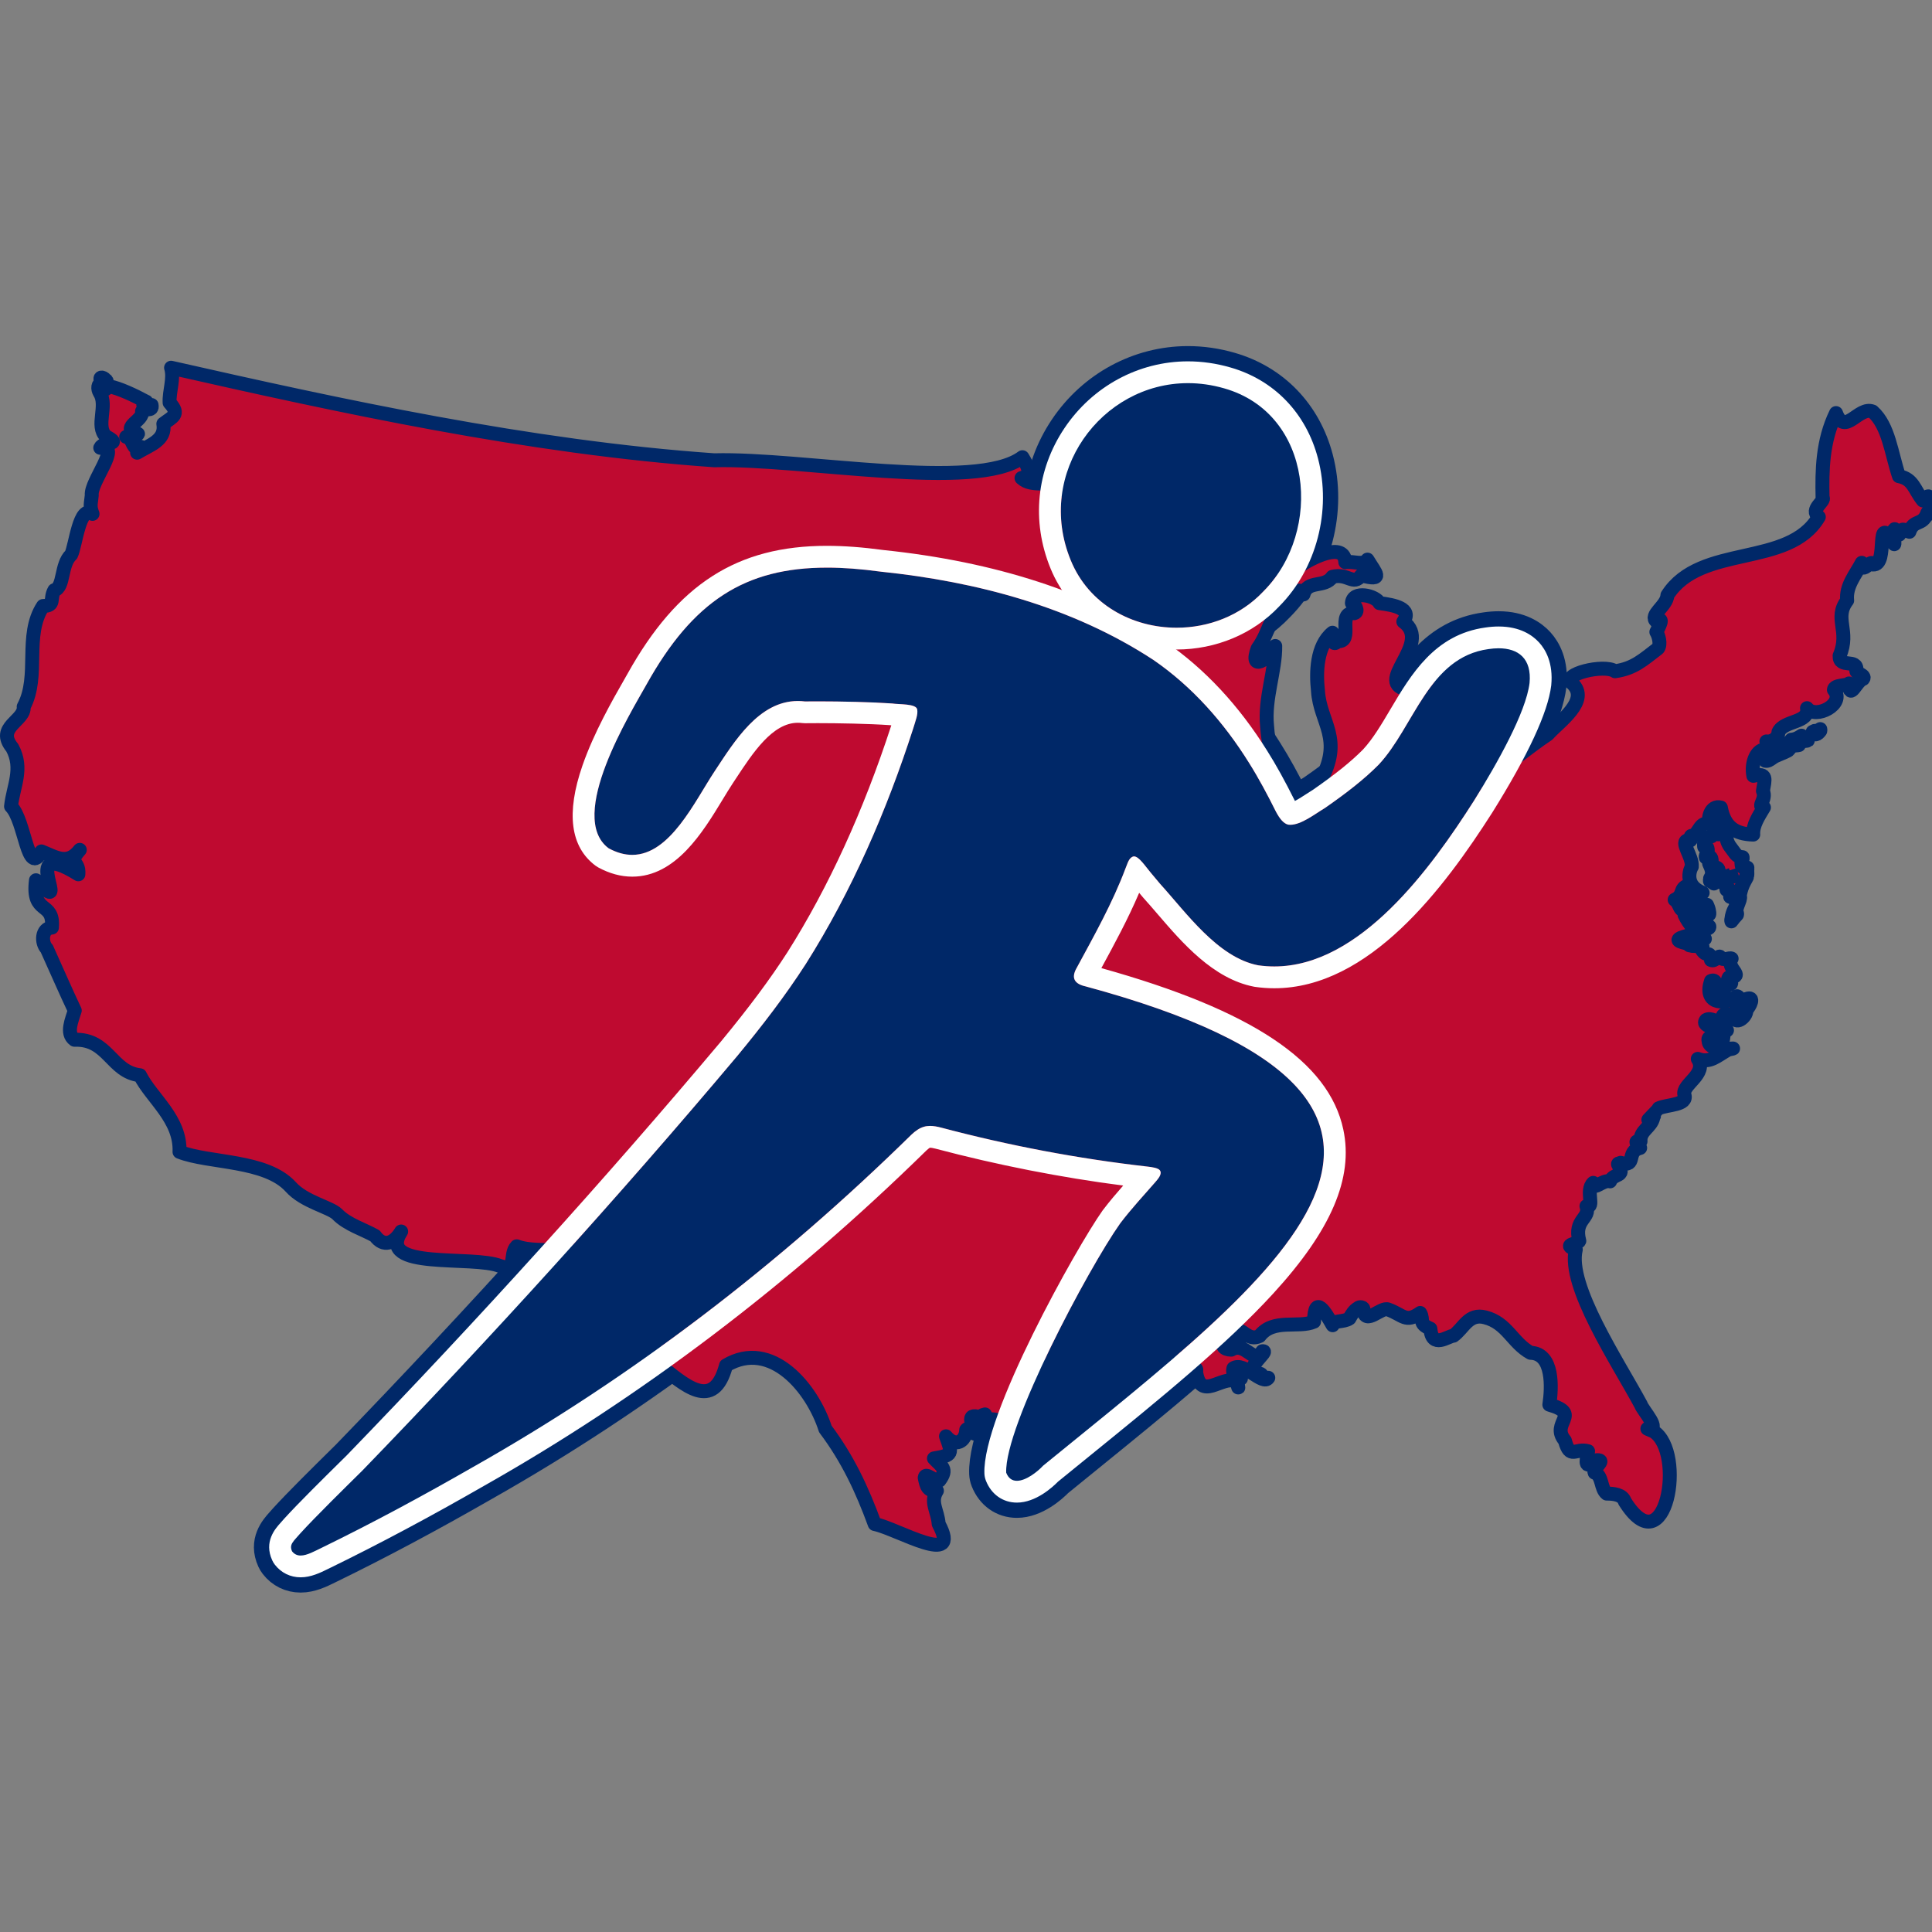 <?xml version="1.0" encoding="UTF-8" standalone="no"?> <svg xmlns:dc="http://purl.org/dc/elements/1.1/" xmlns:cc="http://creativecommons.org/ns#" xmlns:rdf="http://www.w3.org/1999/02/22-rdf-syntax-ns#" xmlns:svg="http://www.w3.org/2000/svg" xmlns="http://www.w3.org/2000/svg" xmlns:sodipodi="http://sodipodi.sourceforge.net/DTD/sodipodi-0.dtd" xmlns:inkscape="http://www.inkscape.org/namespaces/inkscape" id="Layer_2" data-name="Layer 2" width="300" height="300" viewBox="0 0 300 300" version="1.1" inkscape:version="0.91 r13725" sodipodi:docname="USA Running Races Logo - COLOR - 300px square.svg"><rect x="0" y="0" width="300" height="300" fill="#808080" stroke="none"/><defs id="defs3"><style id="style5"> .cls-1 { fill: #fff; } .cls-2 { fill: #002868; } .cls-3 { fill-rule: evenodd; } .cls-3, .cls-4, .cls-5 { stroke: #002868; } .cls-3, .cls-5 { fill: #bf0a30; stroke-linecap: square; stroke-linejoin: round; stroke-width: 31.39px; } .cls-4 { fill: none; stroke-miterlimit: 10; stroke-width: 68.67px; } </style></defs><g id="FULL_COLOR" data-name="FULL COLOR" transform="matrix(0.069,0,0,0.069,9.5295925e-5,53.741)"><g id="g8"><g id="g10"><path class="cls-4" d="m 1860.77,498.54 c 37.08,0 76.85,3.06 119.79,8.89 l 2.04,0.25 c 214.52,22.23 430.44,79 612.74,198.38 87.89,60.34 159.02,141.25 215.22,231.36 22.27,35.31 42.08,72.7 60.92,110.47 8.04,15.07 16.91,26.71 27.68,29.12 1.48,0.19 2.98,0.28 4.49,0.28 24.7,0 54.59,-23.69 77.9,-37.7 47.95,-33.26 88.68,-64.79 121.2,-97.75 79.74,-85.29 111.98,-241.55 246.97,-259.97 7.91,-1.19 15.54,-1.8 22.8,-1.8 44.38,0 74.81,22.99 69.66,78.18 -8.27,66.36 -72.81,181.06 -124.89,264.57 -96.26,151.03 -256.3,373.27 -449.65,373.27 -12.02,0 -24.15,-0.86 -36.42,-2.64 -90.93,-17.75 -161.53,-118.5 -220.8,-183.61 -7.17,-8.55 -14.07,-16.61 -21.01,-25.11 -11.97,-14.16 -26.24,-36.32 -37.36,-36.32 -0.61,0 -1.22,0.07 -1.81,0.21 -10.5,3.32 -12.96,16.98 -17.27,26.5 -29.15,77.84 -70.76,151.72 -109.84,223.98 -13.47,23.25 -4.85,36.37 20.11,41.89 970.67,262.58 426.51,652.21 -95.73,1078.53 -12.82,13.83 -38.61,34.08 -59,34.08 -10.13,0 -18.93,-5 -24.14,-18.26 -4,-104.99 184.85,-459.73 256.62,-561.18 24.59,-32.38 52.68,-62.61 79.42,-93.29 5.75,-6.79 15.9,-18.05 9.63,-26.23 -4.16,-5.24 -18.36,-7.11 -27.11,-8.11 -157.19,-17.88 -312.18,-47.32 -464.92,-87.77 -8.01,-2.12 -16.62,-3.81 -24.95,-3.81 -4.95,0 -9.81,0.6 -14.39,2.06 -9.85,2.9 -18.77,9.35 -27.32,17.36 -296.82,291.03 -624.31,543.33 -986.73,748.18 -111.25,63.93 -226.25,126 -340.93,181.89 -15.87,7.61 -32.87,17.32 -47.08,17.32 -7.37,0 -13.99,-2.61 -19.32,-9.48 -7.28,-15.82 3.78,-22.93 18.71,-40.55 34.39,-37.76 99.67,-101.8 139.19,-140.85 290.71,-300.39 575.85,-614.57 844.86,-934.36 54.59,-66.21 106.93,-133.96 153.47,-206.19 103.42,-163.5 182.44,-346 241.83,-530.51 5.14,-17.35 10.8,-30.48 8.77,-42.14 -2.62,-13.38 -40.27,-10.88 -56.47,-13.42 -46.43,-3.21 -113.17,-4.74 -167.16,-4.74 -10.17,0 -19.89,0.05 -28.93,0.16 -5.45,-0.67 -10.8,-0.99 -16.02,-0.99 -87.78,-0.01 -142.79,90.86 -187.48,158.37 -44.86,67.86 -100.12,187.9 -185.26,187.9 -16.57,0 -34.26,-4.54 -53.24,-14.9 -94.94,-71.06 49.91,-305 85.45,-368.72 104.38,-187.21 221.63,-262.78 405.76,-262.78 m 0.01,-49.07 0,0 c -201.92,0 -336.08,86.12 -448.61,287.94 -2.61,4.68 -5.82,10.3 -9.5,16.73 -23.16,40.5 -66.27,115.88 -91.88,189.75 -37.15,107.16 -27.26,182.99 29.37,225.39 1.87,1.4 3.84,2.67 5.89,3.79 25.4,13.87 51.22,20.9 76.74,20.9 98.13,0 158.78,-99.89 203.07,-172.82 8.19,-13.49 15.92,-26.22 23.1,-37.08 l 7.07,-10.73 c 38.76,-58.9 82.69,-125.66 139.49,-125.65 3.29,0 6.67,0.21 10.07,0.63 1.97,0.24 3.96,0.36 5.95,0.36 0.19,0 0.39,0 0.58,0 8.86,-0.11 18.39,-0.16 28.35,-0.16 46.34,0 112.94,1.19 162.02,4.5 1.11,0.15 2.22,0.28 3.35,0.4 -62.72,192.74 -141.35,364.51 -233.78,510.64 -39.58,61.43 -85.87,123.59 -149.86,201.21 -260.79,310.01 -544.14,623.38 -841.88,931.05 l -11.19,11.05 c -41.07,40.54 -97.32,96.05 -129.4,131.28 -0.39,0.43 -0.78,0.87 -1.16,1.32 -2.27,2.68 -4.45,5.08 -6.44,7.29 -12.63,13.98 -38.92,43.06 -19.4,85.47 1.56,3.39 3.51,6.6 5.8,9.55 14.24,18.36 34.87,28.48 58.08,28.48 23.21,0 44.46,-10.39 61.33,-18.73 2.34,-1.16 4.66,-2.31 6.96,-3.41 107.83,-52.55 223.53,-114.28 344.16,-183.59 353.65,-199.9 688.92,-454.06 996.19,-755.25 4.63,-4.29 6.97,-5.57 7.51,-5.82 0.09,0 0.19,0 0.31,0 1.89,0 5.58,0.38 12.4,2.18 139.13,36.84 280.93,64.72 422.2,83.03 -15.56,17.75 -31.15,36.07 -45.75,55.29 -0.33,0.44 -0.66,0.88 -0.98,1.34 -58.53,82.75 -270.55,461.08 -265.59,591.37 0.21,5.5 1.34,10.93 3.36,16.06 12.14,30.92 38.23,49.39 69.79,49.39 42.58,0 80.38,-34.8 92.35,-47.04 23.79,-19.41 47.61,-38.74 71.33,-57.99 157.11,-127.48 305.51,-247.89 413.38,-365.73 130.53,-142.59 180.58,-259.79 157.48,-368.81 -32.41,-153.01 -205.64,-268.7 -544.52,-363.26 29.61,-54.52 60.03,-110.56 85.09,-169.4 1.04,1.24 2.09,2.48 3.14,3.72 l 6.09,7.23 c 0.42,0.5 0.86,1 1.3,1.49 9.83,10.8 20.14,22.8 31.05,35.51 55.6,64.73 124.78,145.3 216.62,163.22 0.77,0.15 1.55,0.28 2.33,0.4 14.38,2.09 29.01,3.16 43.49,3.16 213.9,0 382.67,-225.98 491.01,-395.96 80.28,-128.7 124.67,-224.41 132.2,-284.86 0.06,-0.5 0.12,-1 0.16,-1.51 4.6,-49.32 -12.35,-79.34 -27.38,-95.84 -14.94,-16.39 -42.87,-35.94 -91.11,-35.94 -9.51,0 -19.53,0.77 -29.78,2.3 -114.12,15.74 -167.17,105.37 -213.98,184.45 -20.14,34.03 -39.18,66.19 -61.4,90.11 -27.05,27.34 -61.83,55.32 -112.52,90.55 -5.17,3.15 -10.4,6.55 -15.47,9.84 -6.57,4.27 -16.78,10.9 -25.17,15.37 -23.12,-46.22 -42.33,-80.95 -62.14,-112.37 C 2788.1,808.72 2711.02,726 2623.11,665.64 c -0.29,-0.2 -0.59,-0.4 -0.89,-0.6 -168.9,-110.6 -382.24,-179.93 -634.12,-206.08 l -1.28,-0.16 c -46.14,-6.25 -87.37,-9.29 -126.04,-9.29 l 0,0 z" id="path12" inkscape:connector-curvature="0" style="fill:none;stroke:#002868;stroke-width:68.67px;stroke-miterlimit:10"></path><path class="cls-4" d="m 2673.33,83.38 c 26.54,0 53.9,3.74 81.7,11.75 200.08,56.97 222.34,321.2 89.08,455.93 l -1.36,1.39 c -51.55,54.61 -123.45,81.33 -194.8,81.33 -99.45,0 -197.82,-51.89 -238.61,-152.49 -79.85,-195.75 69,-397.88 263.99,-397.9 m 0.04,-49.06 -0.05,0 c -110.74,0.02 -214.52,56.06 -277.59,149.93 -63.48,94.47 -75.08,209.49 -31.81,315.55 45.06,111.14 156.56,183.01 284.03,183.01 88.3,0 172.17,-35.13 230.18,-96.41 l 1.09,-1.12 c 83.5,-84.41 117.67,-215.06 86.81,-332.6 C 2939.26,150.7 2867.24,76.08 2768.46,47.95 2737.15,38.92 2705.11,34.33 2673.37,34.33 l 0,0 z" id="path14" inkscape:connector-curvature="0" style="fill:none;stroke:#002868;stroke-width:68.67px;stroke-miterlimit:10"></path></g><g id="g16"><g id="g18"><path class="cls-5" d="m 4327.41,347.42 c -19.33,-23.43 -21.28,-48.56 -53.92,-54.59 -17.25,-50.93 -22.89,-113.22 -59.26,-145.56 -31.77,-12.58 -62.64,56.7 -82.4,3.48 -30.73,63.01 -31.63,128.86 -30.29,190.33 7.51,7.27 -30.3,26.42 -8.46,43.32 -67.68,115.6 -266.06,59.5 -340.7,176.32 -1.21,24.66 -41.62,44.01 -24.72,59.14 19.93,-13.99 4.19,15.12 -0.14,23.53 4.71,6.81 10.8,27.38 3.76,36.98 -33.57,25.47 -53.68,45.23 -96.73,51.36 -24.14,-16.98 -123.21,6.79 -96.58,27.13 41.79,38.91 -30.13,86.82 -54.65,114.84 -92.96,61.36 -190.63,172.17 -277.47,82.58 26.5,-26.6 18.16,-98.42 58.64,-108.95 3.49,-55.19 -39.4,-192.94 -91.9,-73.29 -90.07,-12.31 54.49,-103.77 -14.47,-153.91 20.73,-29.48 -20.57,-37.42 -53.67,-41.68 -7.27,-16.53 -60.1,-29.91 -62.08,0.06 4.4,-0.99 17.76,19.25 5.37,22.54 -40.64,-3.44 -0.07,66.01 -37.41,62.94 -12.95,15.15 -12.05,-12.25 -11.67,-18.93 -36.18,29.31 -37.14,89.89 -32.69,130.37 4.45,72.98 58.66,107.67 5.01,204.38 -80.24,112.11 -114.71,-54.13 -119.52,-125.12 -6.29,-61.34 19.21,-124.6 18.36,-179.74 -14.61,30.02 -59.43,59.53 -39.57,5.44 25.1,-33.53 35.62,-88.57 65.66,-129.06 0.01,0 6.36,-3.17 6.36,-3.17 -1.39,36.81 2.39,-4.05 25.09,2.8 5.07,-0.29 3.1,5.31 6.04,7.9 9.18,-33.45 47.38,-13.79 65.01,-39.6 35.03,-8.99 47.09,21.13 64.97,-3.43 52.94,14.16 32.37,-4.53 14,-35.3 -11.18,14.09 -29.15,2.86 -49.88,5.71 -1.82,-47.12 -74.76,-10.15 -102.5,8.49 -11.92,24.16 -44.96,-2.6 -70.99,7.85 -7.94,-15.42 -23.5,-39.79 -44.98,-38.54 -14.57,4.02 -38.21,36.73 -38.63,3.58 -2.02,-59.77 -111.71,68.14 -171.08,44.1 -11.24,3.51 -2.85,-17.65 -0.56,-23.26 12.19,-29.84 -126.88,67.61 -84.57,-17.06 10.48,-3.01 6.68,-0.08 4.36,8.61 15.52,-15.26 28.19,-26.09 38.12,-38.97 25.11,-38.03 60.26,-53.92 100.32,-78.61 19.06,-6.09 -57.23,0.06 -62.81,-12.83 -5.46,-11.9 -24.84,13.44 -19.56,19.09 -25.06,-10.42 -38.95,4.09 -53.47,-18.18 -11.49,3.02 -11.85,-12.42 -17.95,-14.27 -3.4,10.62 -10.58,23.76 -21.88,9.32 -44.67,-57.55 -43.65,-26.11 -93.74,-21.74 -23.92,-25.12 -64.24,-4.16 -88.7,-26.86 26.19,-6.4 13.35,-27.97 2.01,-46.88 -104.14,78.42 -493.9,1.64 -693.78,6.87 C 1189.94,227.77 762.09,134.1 384.96,48.7 c 7.44,24.29 -4.55,52.63 -3.27,78.7 24.68,27.3 6.23,31.84 -14.11,47.5 6.19,37.44 -30.23,47.48 -59,64.99 1.74,-3.05 16.01,-22.24 2.87,-8.03 C 294.69,226.83 300.91,209 284,204.32 c 10.6,4.26 38.69,-11.03 20.65,-6.23 -31.41,-17.95 18.75,-29.49 14.99,-51.49 5.48,-8.83 24.73,2.26 21.49,-13.95 0,0 -18.63,0 -18.63,0 -0.21,-0.42 9.5,-7.98 5.93,-7.78 -26.03,-14.13 -60.3,-30.12 -82.53,-34.34 -26.75,22.33 3.86,-9.51 -8.64,-14.77 -4.94,-6.93 -17.66,-7.97 -7.49,5.53 -10.2,3.64 -10.55,14.84 -5.3,23.73 18.92,29.51 -10.25,74.52 13.89,98.1 39.11,21.04 -5.73,9.96 -12.75,25.72 49.84,-8.1 -22.7,76.41 -19.09,106.59 -1.56,18.39 -5.46,24.09 1.69,42.16 -29.48,-22.17 -37.98,71.83 -48.08,91.93 -24.11,22.36 -15.08,73.42 -37.8,79.86 -11.23,19.55 3,35.07 -25.47,35.52 -43.72,66.36 -6.29,157.17 -43.57,226.65 3.32,31.87 -64.22,45.4 -25.7,92.3 25.58,47.25 1.93,86.98 -2.77,131.97 32.24,32.28 36.76,161.04 68.45,101.41 32,12.62 58.52,32.27 86.29,-3.54 -29.21,33.25 -0.46,21.49 -3.2,55.01 -143.95,-89.48 -5.67,107.59 -95.47,13.43 -9.92,79.96 41.13,45.03 35.93,106.41 -23.99,1.62 -24.28,34.73 -11.58,47.47 23.36,51.6 42.28,95.5 63,139.24 -6.09,20.58 -20.73,51.44 -0.6,65.79 76.31,-2.67 82.53,72.57 147.28,79.83 26.01,51.76 92.12,98.52 89.04,172.44 66.67,26.2 194.24,17 250.25,78.76 30.39,34.13 88.78,45.52 104.7,61.51 22.77,23.66 60.99,34.81 85.13,48.85 19.26,26.45 42.69,16.86 58.71,-9.87 -56.99,88.43 161.44,52.28 223.72,78 38.68,13.16 18.34,-26.62 36.35,-44.7 53.14,20.8 150.41,-11.96 175.13,47.42 74.81,72.47 122.53,118.35 144.98,218.89 56.3,44.48 122.71,107.79 150.9,1.85 101.81,-60.78 194.26,51.55 223.51,142.92 50.51,67.07 83.18,137.48 111.07,213.91 51.69,10.71 197.39,99.49 144,-0.17 -2.23,-30.47 -20.06,-48.8 -3.98,-74.75 -21.5,1 -23.4,-10.56 -27.48,-29.44 1.71,-13.53 22.24,9.97 33.08,6.41 19.84,-26.59 4.87,-31.23 -12.26,-49.7 42.8,-7.24 41.53,-10.41 27.08,-49.77 21.04,25.75 44.59,11.77 45.53,-14.59 4.94,-8.36 16.8,15.01 23.86,7.69 -0.75,-3.76 -26.71,-40.53 -3,-38.26 13.77,7.74 6.69,-1.33 21.44,-4.07 -2.14,18.19 29.54,5.41 27.34,16.44 20.66,-15.69 73.14,-22.59 84.08,-60.08 38.63,-24.93 -30.7,-56.11 36.37,-65.92 19.43,49.66 73.22,-0.64 116.83,-4.76 3.11,-8.86 6.07,-48.74 17.02,-27.42 8.78,39.67 58.81,48.56 94.57,47.04 -2.25,-20.01 17.63,-25.37 41.71,-32.86 3.91,15.38 29.88,26.33 42.49,32.53 -2.1,-9.46 19.18,-14.26 14.48,-1.73 9.87,69.61 57.31,7.97 90.72,22.15 11.05,34.17 -4.15,-2.93 10.31,-6.05 -5.74,-7.27 -21.22,-5.53 -16.87,-23.18 23.81,-15.68 66.46,40 78.41,21.39 -14.35,10.73 -9.42,-10.17 -21.22,-9.46 -40.02,-8.47 27.86,-52.9 7.87,-50.28 -19.77,32.45 -37.17,-23 -69.99,-3.51 -35.24,-0.6 -15.99,-37.6 3.97,-46.95 23.24,-1.38 33.64,28.9 59.85,16.21 30.6,-40.42 87.93,-16.82 122.48,-32.35 1.11,-64.54 26.39,-18.99 41.97,8.05 -1.9,-11.38 25.75,-6.25 37.77,-15.34 4.77,-8.49 10.02,-17.98 19.48,-23.24 2.45,-3.37 13.78,-2.79 11.89,4.38 4.27,35.88 39.9,-8.11 55.82,-1.16 33.8,12.32 39.35,31 72,7.79 9.29,16.17 -5.09,23.62 22.89,35.36 3.87,46.53 39.42,16.53 51.9,15.82 23.44,-17.08 34.01,-51.2 71.54,-41.27 49.27,12.56 61.24,57.25 102.05,79.76 51.97,1.29 47.93,78.89 42.29,116.73 74.33,21.38 1.14,40.68 34.94,80.71 12,43.91 23.46,15.86 52.2,24.01 -5.03,26.32 -8.45,41.56 19.87,20.13 22.56,-0.64 -10.22,17.56 -5.13,28.13 17.99,6.12 13.1,36.36 27.21,47.11 14.99,-0.06 35.73,1.98 40.57,17.44 92.99,148.99 138.26,-110.94 64.97,-157.34 -1.28,-0.6 -15.27,-6.55 -13.91,-6.11 32.68,4.13 -10.4,-40.83 -14.74,-54.18 -51.77,-96.24 -166.29,-267.43 -146.48,-348.98 -32.51,-12.15 4.95,-11.85 7.92,-19.42 -12.98,-49.33 25.72,-49.87 16.06,-78.32 20.01,5.88 -3.12,-35.28 15.27,-52.37 2.22,18.58 20.04,-7.78 37.93,-3.39 8.3,-19.78 34.89,-8.79 19.04,-36.07 -3.57,-5.22 1.16,-3.73 4.59,-5.67 37.69,10.69 10.87,-25.45 44,-33.48 -11.4,-12.4 -11.34,-16.99 0.87,-14.85 -1.88,-24.64 23.96,-30.71 28.87,-53.81 6.33,-8.89 -12.51,7.04 -11.22,5.11 1.39,-1.58 23.16,-25.5 23.19,-25.58 18.83,-8.95 66.41,-6.53 57.77,-30.92 -5.62,-23.14 52.36,-45.83 30.25,-80.39 27.34,10.53 42.6,-6.44 68.42,-20.92 40.42,-8.39 -43.45,10.18 -44.05,-19.14 -3.23,-10.82 8.7,-10.7 13.88,-5.69 30.1,20.66 10.93,-12.97 27.44,-18.56 -10.05,-2.79 -61.38,-6.94 -46.88,-23.23 11.08,-6.5 22.4,6.28 33.48,2.82 3.7,-6.08 0.46,-17.98 14.36,-15.43 6.58,12.7 3.61,1.99 16.24,2.29 -2.56,24.27 27.98,5.25 26.57,-12.47 7.78,-7.62 19.91,-31.59 0.23,-24.53 4.11,9.06 -2.94,35.76 -17.25,24.36 -2.64,-9.88 -1.61,-14.33 -11.37,-17.1 6.15,-1.99 16.21,-10.82 7.45,-13.36 -34.3,22.44 -75.1,14.32 -58.83,-34.31 21.58,-10.41 6.61,55.93 34.57,10.86 26.2,-9.83 -4.17,-1.48 5.38,-18.73 39.15,-2.46 -7.52,-19.6 6.49,-42.5 -4.81,-3.18 -18.75,6.6 -25.53,-3.47 -3.34,-5.51 -12.21,11.29 -20.99,6.53 -2.9,-23.26 -7.72,-4.47 -19.74,-21.57 2.13,-15 1.44,-8.62 -18.41,-9.98 0.82,-1.7 -8.67,2.81 -2.16,-3.72 -5.26,-3.23 -4.93,5.89 -9.58,1.16 6.09,-3.77 -37.13,-6.34 -18.62,-15.34 23.45,-9.11 37.24,-9.19 54.87,1.83 -17.51,-11.47 -36.59,-33.77 -45.85,-53.92 11.13,6.53 22.74,33.11 37.45,18.76 0.21,15.22 19.94,14.87 18.42,7.38 -12.43,-13.65 -37.06,-20.42 -50.56,-41.04 -17.45,13.78 -13.74,-10.32 -27.48,-19.05 22.67,-10.36 9.1,-25.95 30.38,-32.25 7.16,4.35 16.52,19.17 32.62,16.55 -45.31,-17.76 -26.16,-57.16 -24.45,-58.7 2.27,-23.66 -28.35,-57.21 -7.71,-59.86 12.29,4.37 -1.13,-12.07 10.1,-9.55 13.8,-5.06 15.81,-34.49 38.44,-26.21 -6.17,-11.7 1.13,-43.97 24.54,-37.53 8.38,43.9 32.36,59.7 72.9,60.84 -1.46,-21.02 12.5,-41.8 24.08,-61.07 -17.11,-1.93 6.6,-17.19 -2.24,-37.02 4.34,-26.6 10.54,-41.27 -21.58,-34.16 -5.8,-29.93 7.67,-62.19 29.89,-59.24 12.57,-0.95 6.92,-14.17 -0.53,-18.09 13.83,1.75 26.75,-8.61 27.18,-21.27 12.19,-26.71 70.21,-19.94 64.2,-53.63 19.02,25.7 87.45,-9.09 60.5,-41.3 1,-11.77 29.47,-8.44 33.93,-14.27 1.45,39.98 16.3,-5.4 31.77,-10.24 7.3,-8.68 -18.55,-13.06 -14.95,-19.34 2.41,-27.6 -39,-3.21 -37.9,-32.87 24.03,-56.01 -13.83,-84.02 17.01,-124.24 -3.5,-33.23 19.15,-58.29 32.87,-84.83 -0.58,29.38 22.78,-11.42 24.84,3.82 37.78,3.75 1.59,-125.06 48.33,-45.71 2.21,-0.85 -7.58,-54.73 7.68,-24.84 1.94,2.22 3.06,3 3.55,3.26 8.18,-17.08 7.22,-10.97 22.81,-6.4 9.57,-28.1 28.52,-13.16 39.57,-40.24 2.82,-13.36 12.56,10.03 18.95,-7.69 -22.13,-3.64 -1.63,-51.48 -28.05,-22.46 z" id="path20" inkscape:connector-curvature="0" style="fill:#bf0a30;stroke:#002868;stroke-width:31.39px;stroke-linecap:square;stroke-linejoin:round"></path><path class="cls-5" d="m 3929.24,1177.83 c -0.7,0.08 -1.32,0.11 -1.96,0.15 -1.47,-0.96 -3.15,-1.54 -4.97,-1.54 -0.23,0 -0.45,0.06 -0.68,0.08 -1.28,-1.06 -1.98,-2.51 -2.14,-3.94 -1.37,-7.62 0.23,-12.7 1.64,-17.2 0.13,-0.41 0.26,-0.82 0.38,-1.22 -11.46,-0.74 -15.24,-6.16 -19.57,-12.37 -1.12,-1.6 -2.32,-3.34 -3.81,-5.18 -8.44,-10.46 -11.64,-17.23 -13.4,-28.87 -10.94,-7.62 -22.86,-21.56 -22.62,-37.66 0.07,-4.73 2.08,-8.46 3.84,-11.75 1.04,-1.94 1.87,-3.54 2.35,-5.07 -1.63,1.12 -3.83,2.64 -7.39,2.74 -0.94,15.43 2.08,31.09 6.42,46.63 -1.64,-0.89 -3.56,-1.43 -5.63,-1.43 -4.5,0 -8.34,2.43 -9.9,5.86 -15.9,4.35 -17.63,7.26 -16.59,19.97 2.73,0.51 5.31,2.34 6.57,4.94 3.22,6.68 0.31,12.39 -1.61,16.16 -0.42,0.83 -1.01,1.97 -1.28,2.74 0.71,0.14 1.72,0.25 2.42,0.31 3.21,0.32 9.9,0.99 10.46,7.82 l 0.3,3.78 -3.7,0.85 c -1.64,0.38 -2.08,0.78 -2.08,0.79 0.07,0.51 1.28,3.13 2.08,4.86 1.12,2.42 2.42,5.25 3.05,8.29 0.87,-0.08 1.78,-0.19 2.49,-0.28 4.26,-0.53 8.67,-1.08 11.65,1.76 1.11,1.06 2.38,2.98 2.13,6.14 l -0.17,2.21 -1.88,1.17 c -1.57,0.98 -2.71,1.83 -3.64,2.53 -3.52,2.64 -5.76,3.64 -10.01,2.83 -0.45,2.54 -1.53,4.37 -2.41,5.87 -0.86,1.47 -1.45,2.47 -1.42,4.09 3.4,1.42 6.09,3.44 8.51,5.26 0.12,0.09 0.24,0.18 0.36,0.27 0.8,-2.09 2.08,-3.77 4.2,-4.54 2.38,-0.87 4.5,-0.14 6.26,1.05 0.57,-2.08 1.55,-4.2 3.65,-5.51 1.22,-0.76 3.27,-1.5 6.14,-0.68 l 5,1.43 -0.77,-2.08 16.13,-0.49 c -3.94,1.27 -7.67,2.46 -11,3.25 l -3.78,0.89 -0.34,-0.93 -2.7,4.42 c -1.45,2.37 -1.08,3.3 2.61,6.6 1.99,1.78 4.26,3.81 4.4,6.85 0.07,1.48 -0.47,2.67 -1.45,3.93 4.73,1.35 9.86,4.49 10.83,7.77 l 0.4,1.36 -0.47,1.34 c -0.71,2 -1.59,3.72 -2.51,5.34 3.01,-1.09 5.68,-2.63 8.57,-4.31 4.13,-2.39 8.73,-5.05 14.75,-6.32 2.55,-11.93 7.6,-21.26 12.5,-30.3 0.56,-1.02 1.11,-2.04 1.65,-3.07 -0.33,-0.21 -0.72,-0.31 -1.07,-0.49 1.43,-1.96 2.32,-4.43 2.32,-7.17 0,-3.93 -1.77,-7.39 -4.46,-9.42 1.47,-0.25 2.93,-0.49 4.46,-0.67 -0.57,-0.07 -2.01,0.04 -3.09,0.16 z" id="path22" inkscape:connector-curvature="0" style="fill:#bf0a30;stroke:#002868;stroke-width:31.39px;stroke-linecap:square;stroke-linejoin:round"></path></g><path class="cls-5" d="m 3915.46,1241.4 c -0.05,-0.1 -0.12,-0.2 -0.2,-0.29 -1.65,1.5 -3.43,2.75 -5.17,3.98 -1.84,1.29 -3.54,2.49 -4.9,3.86 0.68,0.45 1.23,0.94 1.65,1.41 2.37,2.61 3.09,6.43 2.2,11.67 l -0.24,1.4 -1.01,0.99 c -5.75,5.66 -10.64,19.05 -11.39,30.2 3.85,-5.39 8.21,-10.2 12.51,-14.86 -3.53,-8.24 0.28,-17.85 3.41,-25.76 1.86,-4.69 4.17,-10.54 3.14,-12.61 z" id="path24" inkscape:connector-curvature="0" style="fill:#bf0a30;stroke:#002868;stroke-width:31.39px;stroke-linecap:square;stroke-linejoin:round"></path><path class="cls-5" d="m 4083.71,869.92 c -1.58,0.65 -3.17,1.42 -4.43,2.13 1.92,0.65 4.54,1.29 7.06,1.7 4.34,-0.77 7.04,-4.03 10.03,-7.86 -0.34,0.21 -0.69,0.43 -1.05,0.66 -2.69,1.7 -6.11,3.87 -11.61,3.37 z" id="path26" inkscape:connector-curvature="0" style="fill:#bf0a30;stroke:#002868;stroke-width:31.39px;stroke-linecap:square;stroke-linejoin:round"></path><path class="cls-5" d="m 4064.86,885.01 c -6.87,1.15 -9.25,-1.07 -10.19,-3 -0.22,-0.45 -0.38,-0.9 -0.47,-1.34 -6.61,4.59 -14.23,8.66 -22.89,9.06 -6.45,8.82 -17.5,13.96 -33.64,15.63 -2.16,8.44 -8.75,12.45 -14.18,15.75 -6.06,3.69 -9.84,6.28 -10.57,12.11 5.15,1.08 9.65,-2.03 14.46,-5.46 2.48,-1.78 5.05,-3.62 7.86,-4.94 4.38,-2.06 8.58,-3.79 12.65,-5.45 5.56,-2.28 10.82,-4.43 15.77,-7.16 0.77,-0.43 2.01,-2 3,-3.27 1.77,-2.25 3.77,-4.81 6.63,-6.32 3.07,-1.62 6.57,-1.86 9.66,-2.07 2,-0.14 3.91,-0.26 5.33,-0.72 0.07,-0.24 0.14,-0.49 0.22,-0.74 0.65,-2.17 1.47,-4.88 4.08,-6.11 3.87,-1.83 7.82,-2.24 10.99,-2.56 1.68,-0.17 4.21,-0.43 4.74,-0.89 -0.01,0 0.21,-0.46 0.1,-1.82 l 0,-0.12 c 0,0 -3.55,-0.54 -3.55,-0.54 z" id="path28" inkscape:connector-curvature="0" style="fill:#bf0a30;stroke:#002868;stroke-width:31.39px;stroke-linecap:square;stroke-linejoin:round"></path><path class="cls-5" d="m 3803.74,1249.77 c 1.86,1.31 4.5,3.17 5.87,6.49 1.32,-0.31 2.69,-0.38 4.04,-0.02 3.3,0.87 4.64,3.59 5.44,5.22 0.02,0.04 0.04,0.08 0.06,0.12 7.23,-0.83 9.59,3.46 11.32,6.64 1.36,2.5 3.01,5.53 7.55,8.7 1.87,0.17 4.52,0.8 8.39,2.09 -0.26,-6.98 -2.48,-12.07 -4.8,-17.4 -0.04,-0.09 -0.08,-0.18 -0.12,-0.27 -8.8,0.51 -14.58,-5.61 -19.26,-10.64 -6.35,-6.83 -10.55,-11.33 -21.11,-5.72 l -0.53,0.24 0.15,1.16 c 0.02,0.16 0.08,0.29 0.12,0.43 l 0.23,0.23 -0.13,0.13 c 0.35,0.81 1.14,1.44 2.78,2.59 z" id="path30" inkscape:connector-curvature="0" style="fill:#bf0a30;stroke:#002868;stroke-width:31.39px;stroke-linecap:square;stroke-linejoin:round"></path><g id="g32"><path class="cls-3" d="m 3897.61,1194.66 c -3.95,1.27 -7.67,2.46 -11,3.25 l -3.78,0.89 -0.34,-0.93 -2.7,4.42 c -1.45,2.37 -1.08,3.3 2.61,6.6 1.99,1.78 4.26,3.81 4.4,6.85 0.07,1.47 -0.48,2.67 -1.46,3.93 4.73,1.35 9.86,4.49 10.83,7.77 l 0.41,1.36 -0.47,1.34 c -0.71,2 -1.59,3.72 -2.5,5.34 3,-1.09 5.68,-2.63 8.57,-4.31 4.13,-2.39 8.73,-5.05 14.75,-6.32 2.55,-11.93 7.6,-21.26 12.5,-30.3 0.56,-1.02 1.11,-2.04 1.66,-3.07 -0.33,-0.21 -0.72,-0.31 -1.07,-0.49 1.43,-1.96 2.32,-4.43 2.32,-7.17 0,-3.93 -1.77,-7.39 -4.46,-9.42 1.46,-0.25 2.93,-0.49 4.46,-0.67 -0.56,-0.07 -2.01,0.04 -3.09,0.16 -0.7,0.08 -1.32,0.11 -1.96,0.15 -1.47,-0.96 -3.15,-1.54 -4.97,-1.54 -0.24,0 -0.45,0.06 -0.69,0.08 -1.28,-1.06 -1.98,-2.51 -2.14,-3.94 -1.37,-7.62 0.23,-12.71 1.64,-17.2 0.13,-0.41 0.26,-0.82 0.38,-1.22 -11.46,-0.74 -15.24,-6.16 -19.57,-12.37 -1.12,-1.6 -2.32,-3.34 -3.81,-5.18 -8.44,-10.46 -11.64,-17.23 -13.4,-28.87 -10.95,-7.62 -22.86,-21.56 -22.62,-37.66 0.07,-4.73 2.08,-8.46 3.84,-11.75 1.05,-1.94 1.87,-3.54 2.35,-5.07 -1.63,1.12 -3.83,2.64 -7.39,2.74 -0.94,15.43 2.08,31.09 6.42,46.63 -1.64,-0.89 -3.56,-1.43 -5.63,-1.43 -4.5,0 -8.33,2.43 -9.9,5.86 -15.9,4.35 -17.63,7.26 -16.59,19.96 2.73,0.51 5.31,2.34 6.57,4.94 3.22,6.68 0.31,12.39 -1.61,16.16 -0.42,0.83 -1.01,1.98 -1.28,2.74 0.71,0.14 1.72,0.25 2.42,0.31 3.21,0.32 9.9,0.99 10.46,7.82 l 0.3,3.78 -3.7,0.85 c -1.64,0.38 -2.08,0.78 -2.08,0.79 0.07,0.51 1.28,3.13 2.08,4.86 1.12,2.42 2.43,5.25 3.06,8.29 0.87,-0.08 1.78,-0.19 2.49,-0.28 4.26,-0.53 8.67,-1.09 11.65,1.76 1.11,1.06 2.37,2.98 2.13,6.14 l -0.17,2.21 -1.88,1.17 c -1.57,0.98 -2.71,1.83 -3.64,2.53 -3.52,2.64 -5.76,3.64 -10.01,2.83 -0.45,2.54 -1.53,4.37 -2.41,5.87 -0.86,1.47 -1.45,2.47 -1.43,4.09 3.4,1.42 6.09,3.44 8.51,5.26 0.12,0.09 0.24,0.18 0.36,0.27 0.79,-2.09 2.08,-3.77 4.2,-4.54 2.38,-0.87 4.51,-0.13 6.26,1.05 0.57,-2.08 1.55,-4.2 3.65,-5.51 1.22,-0.76 3.27,-1.5 6.14,-0.68 l 5,1.43 -0.77,-2.08" id="path34" inkscape:connector-curvature="0" style="fill:#bf0a30;fill-rule:evenodd;stroke:#002868;stroke-width:31.39px;stroke-linecap:square;stroke-linejoin:round"></path><path class="cls-3" d="m 3915.46,1237.47 c -0.05,-0.1 -0.12,-0.2 -0.2,-0.29 -1.65,1.5 -3.43,2.75 -5.17,3.98 -1.84,1.29 -3.54,2.49 -4.91,3.86 0.68,0.45 1.23,0.94 1.66,1.41 2.37,2.61 3.09,6.43 2.2,11.67 l -0.24,1.4 -1.01,0.99 c -5.75,5.66 -10.64,19.05 -11.39,30.2 3.85,-5.39 8.21,-10.2 12.51,-14.86 -3.53,-8.24 0.28,-17.85 3.41,-25.76 1.86,-4.69 4.17,-10.54 3.14,-12.6 z" id="path36" inkscape:connector-curvature="0" style="fill:#bf0a30;fill-rule:evenodd;stroke:#002868;stroke-width:31.39px;stroke-linecap:square;stroke-linejoin:round"></path><path class="cls-3" d="m 4083.71,865.99 c -1.58,0.65 -3.17,1.42 -4.43,2.13 1.92,0.65 4.54,1.29 7.06,1.7 4.34,-0.77 7.04,-4.03 10.03,-7.86 -0.34,0.21 -0.69,0.43 -1.05,0.66 -2.69,1.7 -6.11,3.87 -11.6,3.37 z" id="path38" inkscape:connector-curvature="0" style="fill:#bf0a30;fill-rule:evenodd;stroke:#002868;stroke-width:31.39px;stroke-linecap:square;stroke-linejoin:round"></path><path class="cls-3" d="m 4068.41,881.63 -3.54,-0.55 c -6.87,1.15 -9.25,-1.07 -10.19,-3 -0.22,-0.45 -0.38,-0.9 -0.47,-1.35 -6.62,4.59 -14.23,8.66 -22.89,9.06 -6.45,8.82 -17.5,13.96 -33.64,15.63 -2.16,8.44 -8.75,12.45 -14.18,15.75 -6.06,3.69 -9.84,6.28 -10.56,12.11 5.15,1.08 9.65,-2.03 14.45,-5.46 2.48,-1.78 5.05,-3.62 7.86,-4.94 4.38,-2.06 8.58,-3.79 12.65,-5.45 5.56,-2.28 10.82,-4.43 15.77,-7.16 0.77,-0.43 2.01,-2 3,-3.27 1.77,-2.25 3.77,-4.81 6.63,-6.32 3.07,-1.62 6.57,-1.86 9.66,-2.07 2,-0.13 3.91,-0.26 5.33,-0.72 0.07,-0.24 0.14,-0.49 0.22,-0.74 0.65,-2.17 1.47,-4.88 4.08,-6.11 3.87,-1.83 7.82,-2.24 10.98,-2.56 1.68,-0.17 4.21,-0.43 4.74,-0.89 -0.01,0 0.21,-0.46 0.1,-1.81 l 0,-0.12 z" id="path40" inkscape:connector-curvature="0" style="fill:#bf0a30;fill-rule:evenodd;stroke:#002868;stroke-width:31.39px;stroke-linecap:square;stroke-linejoin:round"></path><path class="cls-3" d="m 3841.61,1257.69 c -0.04,-0.09 -0.08,-0.18 -0.12,-0.27 -8.8,0.51 -14.58,-5.61 -19.26,-10.64 -6.35,-6.83 -10.55,-11.33 -21.11,-5.72 l -0.53,0.24 0.15,1.16 c 0.02,0.16 0.08,0.29 0.12,0.43 l 0.23,0.23 -0.13,0.13 c 0.36,0.81 1.14,1.44 2.78,2.59 1.86,1.31 4.51,3.17 5.87,6.49 1.32,-0.31 2.69,-0.38 4.04,-0.02 3.3,0.87 4.64,3.59 5.44,5.22 0.02,0.04 0.04,0.08 0.06,0.12 7.23,-0.83 9.59,3.46 11.32,6.65 1.36,2.5 3.01,5.53 7.55,8.7 1.87,0.17 4.52,0.8 8.39,2.09 -0.26,-6.98 -2.48,-12.07 -4.8,-17.4 z" id="path42" inkscape:connector-curvature="0" style="fill:#bf0a30;fill-rule:evenodd;stroke:#002868;stroke-width:31.39px;stroke-linecap:square;stroke-linejoin:round"></path></g></g><g id="g44"><path class="cls-2" d="m 1982.61,507.68 c 214.52,22.23 430.44,79 612.74,198.38 87.89,60.34 159.02,141.25 215.22,231.36 22.27,35.31 42.08,72.7 60.92,110.47 8.04,15.07 16.91,26.71 27.68,29.12 25.5,3.22 57.65,-22.55 82.39,-37.42 47.95,-33.26 88.68,-64.79 121.2,-97.75 79.74,-85.29 111.98,-241.55 246.97,-259.97 56.27,-8.46 98.45,12.16 92.46,76.37 -8.27,66.36 -72.81,181.06 -124.89,264.57 -102.25,160.42 -276.43,401.17 -486.08,370.63 -90.93,-17.75 -161.53,-118.5 -220.8,-183.61 -7.17,-8.55 -14.07,-16.61 -21.01,-25.11 -12.63,-14.94 -27.83,-38.8 -39.18,-36.11 -10.5,3.32 -12.96,16.98 -17.27,26.5 -29.15,77.84 -70.76,151.72 -109.84,223.98 -13.47,23.25 -4.85,36.37 20.11,41.89 970.67,262.58 426.51,652.21 -95.73,1078.53 -19.19,20.71 -67.45,55.79 -83.14,15.82 -4,-104.99 184.85,-459.73 256.62,-561.18 24.59,-32.38 52.68,-62.61 79.42,-93.29 5.75,-6.79 15.9,-18.05 9.63,-26.23 -4.16,-5.24 -18.36,-7.11 -27.11,-8.11 -157.19,-17.89 -312.18,-47.32 -464.92,-87.77 -12.78,-3.38 -27.06,-5.68 -39.34,-1.75 -9.85,2.9 -18.77,9.35 -27.32,17.36 -296.82,291.03 -624.31,543.33 -986.73,748.18 -111.25,63.93 -226.25,126 -340.93,181.89 -24.11,11.56 -50.8,27.96 -66.41,7.84 -7.28,-15.82 3.78,-22.93 18.71,-40.55 34.39,-37.76 99.67,-101.8 139.19,-140.85 290.71,-300.39 575.85,-614.57 844.86,-934.36 54.59,-66.21 106.93,-133.96 153.47,-206.19 103.42,-163.5 182.44,-346 241.83,-530.51 5.14,-17.35 10.8,-30.49 8.77,-42.14 -2.62,-13.38 -40.27,-10.88 -56.47,-13.42 -55.18,-3.82 -139.03,-5.26 -196.1,-4.58 -97.2,-11.88 -156.15,85.86 -203.5,157.38 -53.59,81.06 -122,236.59 -238.5,173 -94.94,-71.06 49.91,-305 85.45,-368.72 125.39,-224.91 269.34,-288.68 525.56,-253.89 l 2.04,0.25 z" id="path46" inkscape:connector-curvature="0" style="fill:#002868"></path><path class="cls-1" d="m 1860.77,498.54 c 37.08,0 76.85,3.06 119.79,8.89 l 2.04,0.25 c 214.52,22.23 430.44,79 612.74,198.38 87.89,60.34 159.02,141.25 215.22,231.36 22.27,35.31 42.08,72.7 60.92,110.47 8.04,15.07 16.91,26.71 27.68,29.12 1.48,0.19 2.98,0.28 4.49,0.28 24.7,0 54.59,-23.69 77.9,-37.7 47.95,-33.26 88.68,-64.79 121.2,-97.75 79.74,-85.29 111.98,-241.55 246.97,-259.97 7.91,-1.19 15.54,-1.8 22.8,-1.8 44.38,0 74.81,22.99 69.66,78.18 -8.27,66.36 -72.81,181.06 -124.89,264.57 -96.26,151.03 -256.3,373.27 -449.65,373.27 -12.02,0 -24.15,-0.86 -36.42,-2.64 -90.93,-17.75 -161.53,-118.5 -220.8,-183.61 -7.17,-8.55 -14.07,-16.61 -21.01,-25.11 -11.97,-14.16 -26.24,-36.32 -37.36,-36.32 -0.61,0 -1.22,0.07 -1.81,0.21 -10.5,3.32 -12.96,16.98 -17.27,26.5 -29.15,77.84 -70.76,151.72 -109.84,223.98 -13.47,23.25 -4.85,36.37 20.11,41.89 970.67,262.58 426.51,652.21 -95.73,1078.53 -12.82,13.83 -38.61,34.08 -59,34.08 -10.13,0 -18.93,-5 -24.14,-18.26 -4,-104.99 184.85,-459.73 256.62,-561.18 24.59,-32.38 52.68,-62.61 79.42,-93.29 5.75,-6.79 15.9,-18.05 9.63,-26.23 -4.16,-5.24 -18.36,-7.11 -27.11,-8.11 -157.19,-17.88 -312.18,-47.32 -464.92,-87.77 -8.01,-2.12 -16.62,-3.81 -24.95,-3.81 -4.95,0 -9.81,0.6 -14.39,2.06 -9.85,2.9 -18.77,9.35 -27.32,17.36 -296.82,291.03 -624.31,543.33 -986.73,748.18 -111.25,63.93 -226.25,126 -340.93,181.89 -15.87,7.61 -32.87,17.32 -47.08,17.32 -7.37,0 -13.99,-2.61 -19.32,-9.48 -7.28,-15.82 3.78,-22.93 18.71,-40.55 34.39,-37.76 99.67,-101.8 139.19,-140.85 290.71,-300.39 575.85,-614.57 844.86,-934.36 54.59,-66.21 106.93,-133.96 153.47,-206.19 103.42,-163.5 182.44,-346 241.83,-530.51 5.14,-17.35 10.8,-30.48 8.77,-42.14 -2.62,-13.38 -40.27,-10.88 -56.47,-13.42 -46.43,-3.21 -113.17,-4.74 -167.16,-4.74 -10.17,0 -19.89,0.05 -28.93,0.16 -5.45,-0.67 -10.8,-0.99 -16.02,-0.99 -87.78,-0.01 -142.79,90.86 -187.48,158.37 -44.86,67.86 -100.12,187.9 -185.26,187.9 -16.57,0 -34.26,-4.54 -53.24,-14.9 -94.94,-71.06 49.91,-305 85.45,-368.72 104.38,-187.21 221.63,-262.78 405.76,-262.78 m 0.01,-49.07 0,0 c -201.92,0 -336.08,86.12 -448.61,287.94 -2.61,4.68 -5.82,10.3 -9.5,16.73 -23.16,40.5 -66.27,115.88 -91.88,189.75 -37.15,107.16 -27.26,182.99 29.37,225.39 1.87,1.4 3.84,2.67 5.89,3.79 25.4,13.87 51.22,20.9 76.74,20.9 98.13,0 158.78,-99.89 203.07,-172.82 8.19,-13.49 15.92,-26.22 23.1,-37.08 l 7.07,-10.73 c 38.76,-58.9 82.69,-125.66 139.49,-125.65 3.29,0 6.67,0.21 10.07,0.63 1.97,0.24 3.96,0.36 5.95,0.36 0.19,0 0.39,0 0.58,0 8.86,-0.11 18.39,-0.16 28.35,-0.16 46.34,0 112.94,1.19 162.02,4.5 1.11,0.15 2.22,0.28 3.35,0.4 -62.72,192.74 -141.35,364.51 -233.78,510.64 -39.58,61.43 -85.87,123.59 -149.86,201.21 -260.79,310.01 -544.14,623.38 -841.88,931.05 l -11.19,11.05 c -41.07,40.54 -97.32,96.05 -129.4,131.28 -0.39,0.43 -0.78,0.87 -1.16,1.32 -2.27,2.68 -4.45,5.08 -6.44,7.29 -12.63,13.98 -38.92,43.06 -19.4,85.47 1.56,3.39 3.51,6.6 5.8,9.55 14.24,18.36 34.87,28.48 58.08,28.48 23.21,0 44.46,-10.39 61.33,-18.73 2.34,-1.16 4.66,-2.31 6.96,-3.41 107.83,-52.55 223.53,-114.28 344.16,-183.59 353.65,-199.9 688.92,-454.06 996.19,-755.25 4.63,-4.29 6.97,-5.57 7.51,-5.82 0.09,0 0.19,0 0.31,0 1.89,0 5.58,0.38 12.4,2.18 139.13,36.84 280.93,64.72 422.2,83.03 -15.56,17.75 -31.15,36.07 -45.75,55.29 -0.33,0.44 -0.66,0.88 -0.98,1.34 -58.53,82.75 -270.55,461.08 -265.59,591.37 0.21,5.5 1.34,10.93 3.36,16.06 12.14,30.92 38.23,49.39 69.79,49.39 42.58,0 80.38,-34.8 92.35,-47.04 23.79,-19.41 47.61,-38.74 71.33,-57.99 157.11,-127.48 305.51,-247.89 413.38,-365.73 130.53,-142.59 180.58,-259.79 157.48,-368.81 -32.41,-153.01 -205.64,-268.7 -544.52,-363.26 29.61,-54.52 60.03,-110.56 85.09,-169.4 1.04,1.24 2.09,2.48 3.14,3.72 l 6.09,7.23 c 0.42,0.5 0.86,1 1.3,1.49 9.83,10.8 20.14,22.8 31.05,35.51 55.6,64.73 124.78,145.3 216.62,163.22 0.77,0.15 1.55,0.28 2.33,0.4 14.38,2.09 29.01,3.16 43.49,3.16 213.9,0 382.67,-225.98 491.01,-395.96 80.28,-128.7 124.67,-224.41 132.2,-284.86 0.06,-0.5 0.12,-1 0.16,-1.51 4.6,-49.32 -12.35,-79.34 -27.38,-95.84 -14.94,-16.39 -42.87,-35.94 -91.11,-35.94 -9.51,0 -19.53,0.77 -29.78,2.3 -114.12,15.74 -167.17,105.37 -213.98,184.45 -20.14,34.03 -39.18,66.19 -61.4,90.11 -27.05,27.34 -61.83,55.32 -112.52,90.55 -5.17,3.15 -10.4,6.55 -15.47,9.84 -6.57,4.27 -16.78,10.9 -25.17,15.37 -23.12,-46.22 -42.33,-80.95 -62.14,-112.37 C 2788.1,808.72 2711.02,726 2623.11,665.64 c -0.29,-0.2 -0.59,-0.4 -0.89,-0.6 -168.9,-110.6 -382.24,-179.93 -634.12,-206.08 l -1.28,-0.16 c -46.14,-6.25 -87.37,-9.29 -126.04,-9.29 l 0,0 z" id="path48" inkscape:connector-curvature="0" style="fill:#ffffff"></path></g><g id="g50"><path class="cls-2" d="m 2842.75,552.44 c -123.41,130.73 -363.36,101.61 -433.41,-71.16 -90.72,-222.39 113.71,-453.02 345.69,-386.15 200.08,56.97 222.34,321.2 89.08,455.93 l -1.36,1.39 z" id="path52" inkscape:connector-curvature="0" style="fill:#002868"></path><path class="cls-1" d="m 2673.33,83.38 c 26.54,0 53.9,3.74 81.7,11.75 200.08,56.97 222.34,321.2 89.08,455.93 l -1.36,1.39 c -51.55,54.61 -123.45,81.33 -194.8,81.33 -99.45,0 -197.82,-51.89 -238.61,-152.49 -79.85,-195.75 69,-397.88 263.99,-397.9 m 0.04,-49.06 -0.05,0 c -110.74,0.02 -214.52,56.06 -277.59,149.93 -63.48,94.47 -75.08,209.49 -31.81,315.55 45.06,111.14 156.56,183.01 284.03,183.01 88.3,0 172.17,-35.13 230.18,-96.41 l 1.09,-1.12 c 83.5,-84.41 117.67,-215.06 86.81,-332.6 C 2939.26,150.7 2867.24,76.08 2768.46,47.95 2737.15,38.92 2705.11,34.33 2673.37,34.33 l 0,0 z" id="path54" inkscape:connector-curvature="0" style="fill:#ffffff"></path></g></g></g></svg> 